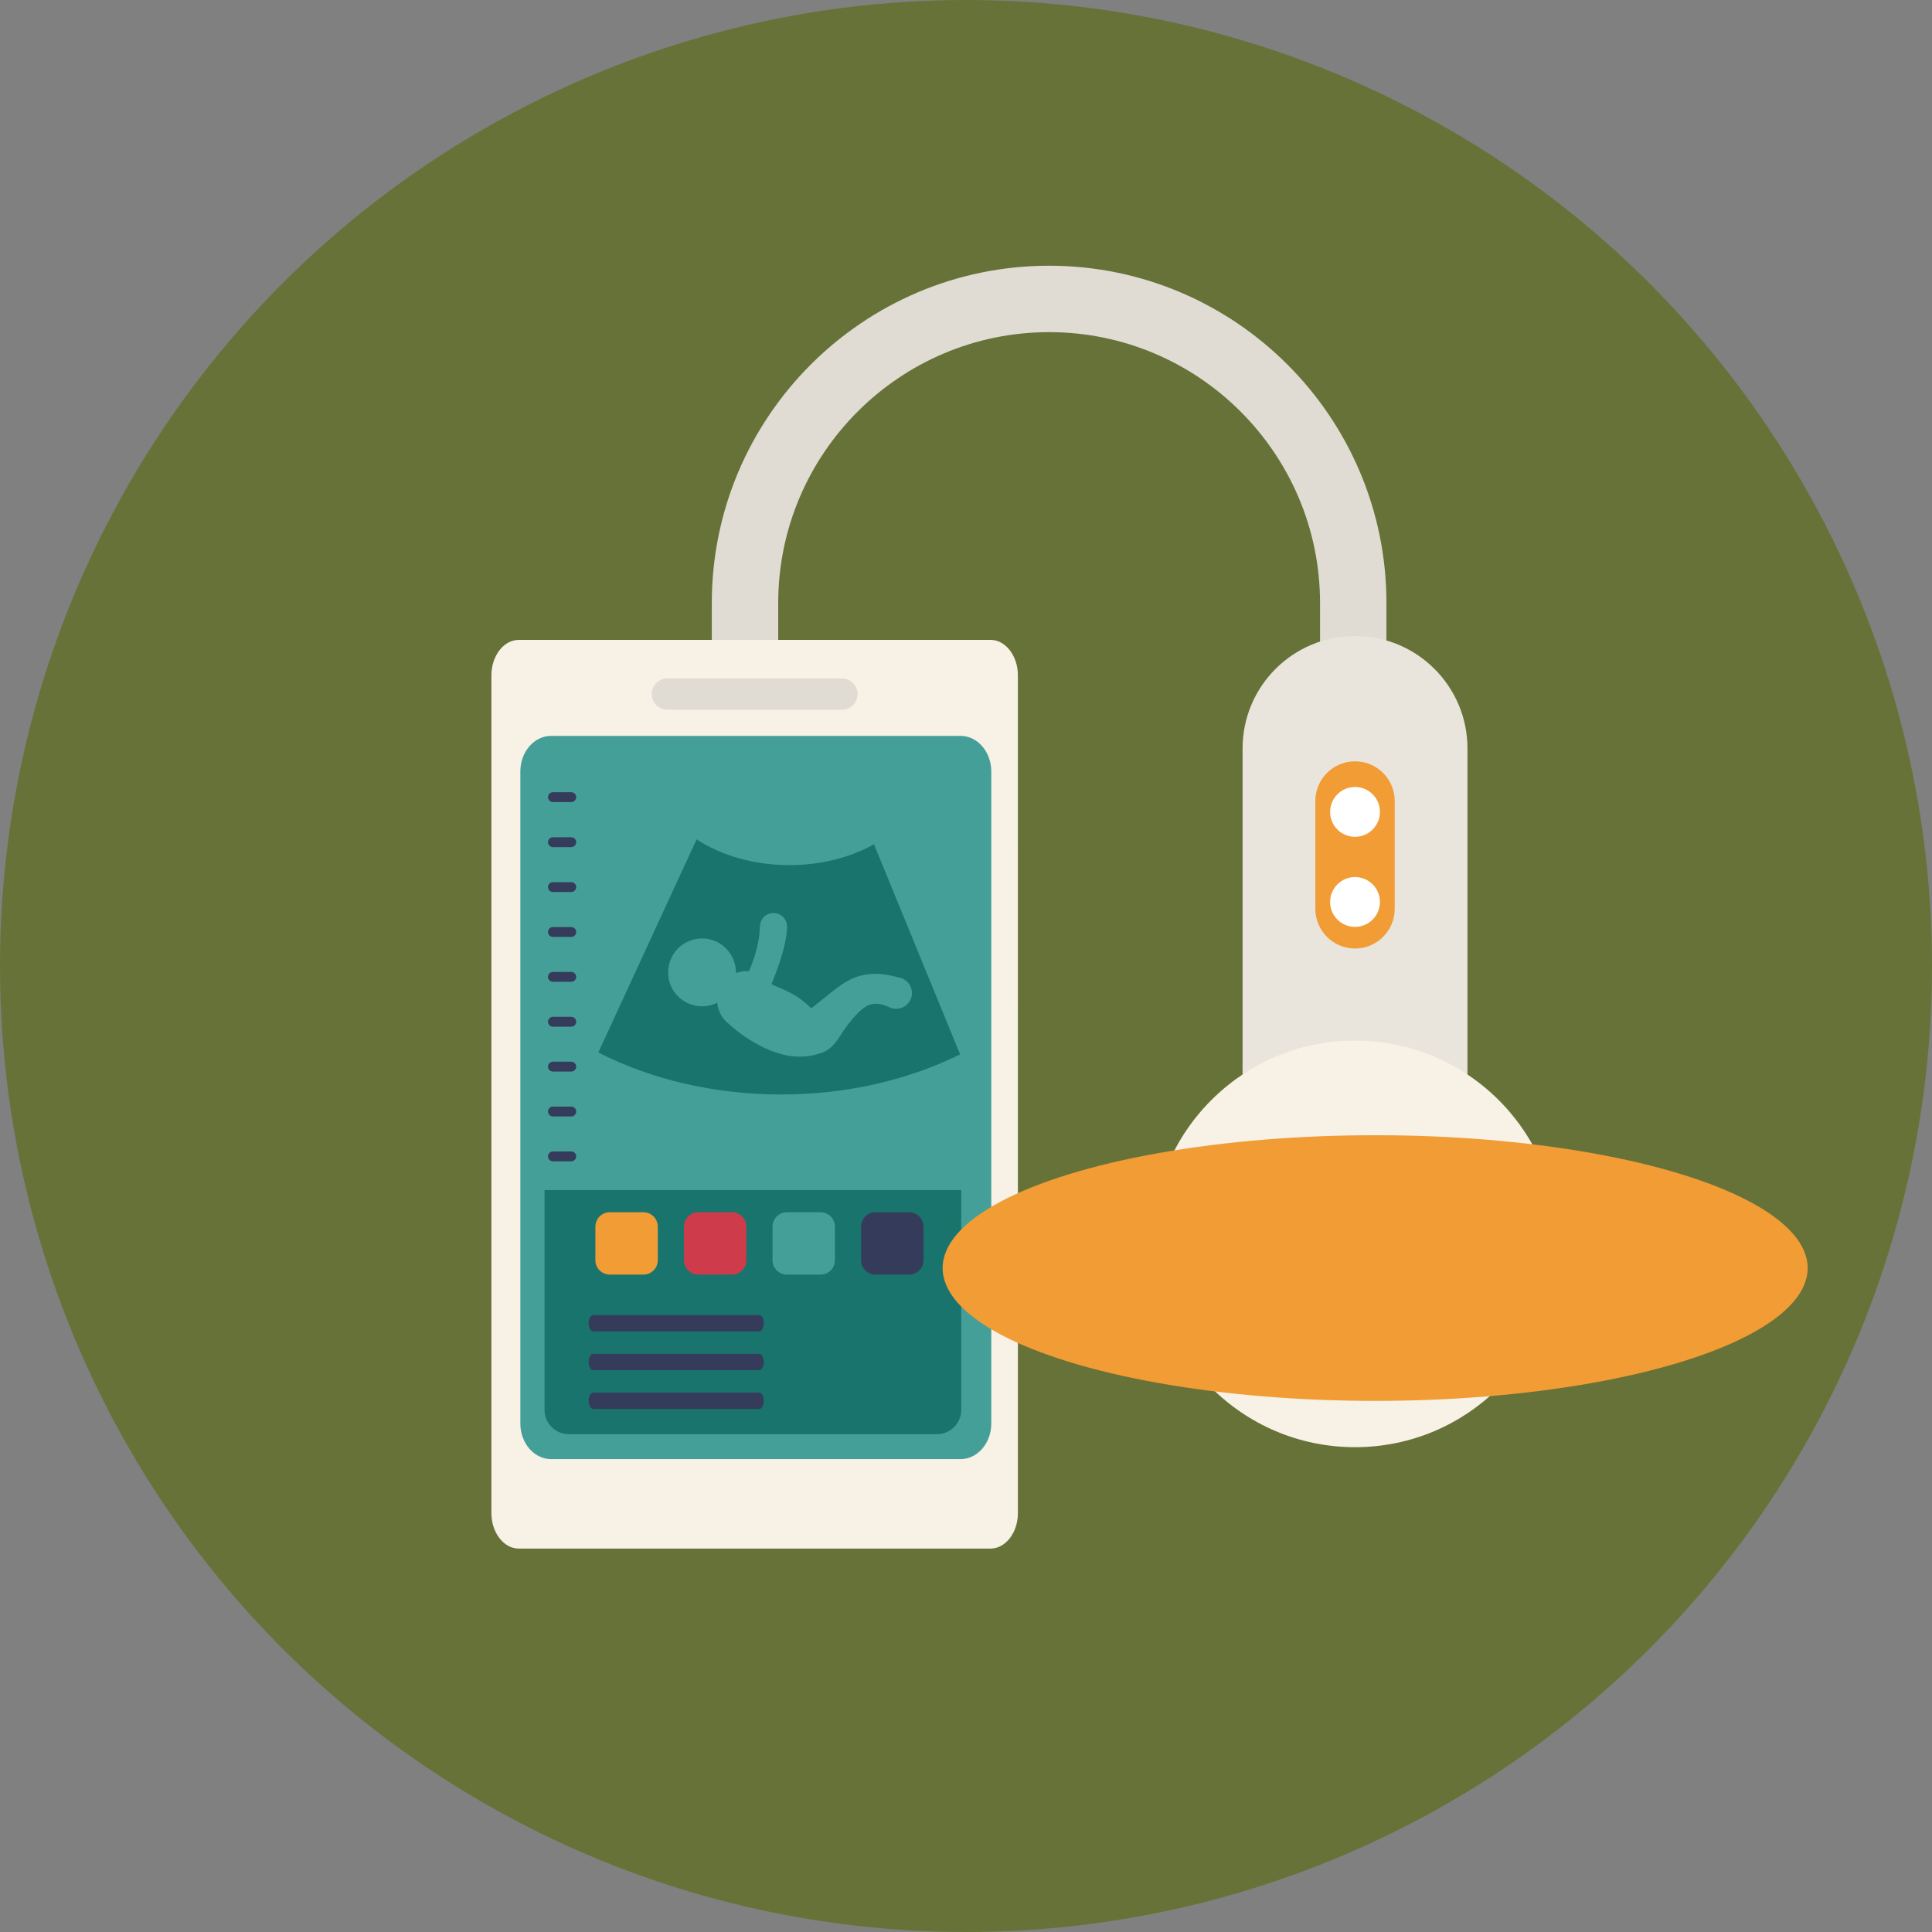 <?xml version="1.0" encoding="iso-8859-1"?>
<!-- Uploaded to: SVG Repo, www.svgrepo.com, Generator: SVG Repo Mixer Tools -->
<svg height="800px" width="800px" version="1.1" id="Layer_1" xmlns="http://www.w3.org/2000/svg" xmlns:xlink="http://www.w3.org/1999/xlink" 
	 viewBox="0 0 164.134 164.134" xml:space="preserve">
<rect x="0" y="0" width="164.134" height="164.134" fill="#808080" stroke="none"/>
<g>
	<circle style="fill:#677238;" cx="82.067" cy="82.067" r="82.067"/>
	<g>
		<path style="fill:#E0DCD3;" d="M117.788,75.071h-5.643V51.233c0-12.69-10.324-23.015-23.016-23.015
			c-12.69,0-23.016,10.324-23.016,23.015v6.994h-5.642v-6.994c0-15.802,12.855-28.658,28.657-28.658s28.658,12.856,28.658,28.658
			v23.838H117.788z"/>
		<g>
			<g>
				<g>
					<path style="fill:#F7F1E6;" d="M86.477,128.54c0,1.66-1.045,3.019-2.319,3.019H44.066c-1.275,0-2.319-1.358-2.319-3.019V57.38
						c0-1.659,1.044-3.018,2.319-3.018h40.091c1.274,0,2.319,1.358,2.319,3.018L86.477,128.54L86.477,128.54z"/>
					<path style="fill:#449F98;" d="M84.215,120.942c0,1.66-1.172,3.017-2.606,3.017H46.814c-1.433,0-2.607-1.356-2.607-3.017
						V65.535c0-1.659,1.174-3.017,2.607-3.017h34.794c1.435,0,2.606,1.357,2.606,3.017v55.407H84.215z"/>
				</g>
				<path style="fill:#E0DCD3;" d="M72.854,58.966c0,0.732-0.594,1.325-1.325,1.325H56.695c-0.733,0-1.327-0.593-1.327-1.325l0,0
					c0-0.732,0.594-1.325,1.327-1.325h14.834C72.261,57.641,72.854,58.233,72.854,58.966L72.854,58.966z"/>
			</g>
			<path style="fill:#19746D;" d="M74.249,71.728c-2.002,1.11-4.492,1.77-7.19,1.77c-3.02,0-5.774-0.825-7.881-2.185L50.83,89.415
				c4.408,2.249,9.757,3.567,15.524,3.567c5.632,0,10.864-1.256,15.212-3.407L74.249,71.728z"/>
			<g>
				<path style="fill:#353B5A;" d="M48.951,67.721c0,0.231-0.188,0.419-0.419,0.419h-1.557c-0.23,0-0.419-0.188-0.419-0.419l0,0
					c0-0.232,0.188-0.418,0.419-0.418h1.557C48.764,67.303,48.951,67.489,48.951,67.721L48.951,67.721z"/>
				<path style="fill:#353B5A;" d="M48.951,71.549c0,0.232-0.188,0.42-0.419,0.42h-1.557c-0.23,0-0.419-0.188-0.419-0.42l0,0
					c0-0.23,0.188-0.418,0.419-0.418h1.557C48.764,71.131,48.951,71.318,48.951,71.549L48.951,71.549z"/>
				<path style="fill:#353B5A;" d="M48.951,75.362c0,0.232-0.188,0.42-0.419,0.42h-1.557c-0.23,0-0.419-0.188-0.419-0.42l0,0
					c0-0.23,0.188-0.418,0.419-0.418h1.557C48.764,74.944,48.951,75.132,48.951,75.362L48.951,75.362z"/>
				<path style="fill:#353B5A;" d="M48.951,79.177c0,0.231-0.188,0.419-0.419,0.419h-1.557c-0.23,0-0.419-0.188-0.419-0.419l0,0
					c0-0.231,0.188-0.42,0.419-0.42h1.557C48.764,78.757,48.951,78.945,48.951,79.177L48.951,79.177z"/>
				<path style="fill:#353B5A;" d="M48.951,82.989c0,0.232-0.188,0.419-0.419,0.419h-1.557c-0.23,0-0.419-0.188-0.419-0.419l0,0
					c0-0.231,0.188-0.419,0.419-0.419h1.557C48.764,82.57,48.951,82.758,48.951,82.989L48.951,82.989z"/>
				<path style="fill:#353B5A;" d="M48.951,86.803c0,0.231-0.188,0.419-0.419,0.419h-1.557c-0.23,0-0.419-0.188-0.419-0.419l0,0
					c0-0.231,0.188-0.419,0.419-0.419h1.557C48.764,86.384,48.951,86.571,48.951,86.803L48.951,86.803z"/>
				<path style="fill:#353B5A;" d="M48.951,90.616c0,0.231-0.188,0.419-0.419,0.419h-1.557c-0.23,0-0.419-0.188-0.419-0.419l0,0
					c0-0.231,0.188-0.419,0.419-0.419h1.557C48.764,90.197,48.951,90.385,48.951,90.616L48.951,90.616z"/>
				<path style="fill:#353B5A;" d="M48.951,94.43c0,0.231-0.188,0.419-0.419,0.419h-1.557c-0.23,0-0.419-0.188-0.419-0.419l0,0
					c0-0.231,0.188-0.42,0.419-0.42h1.557C48.764,94.01,48.951,94.198,48.951,94.43L48.951,94.43z"/>
				<path style="fill:#353B5A;" d="M48.951,98.243c0,0.23-0.188,0.418-0.419,0.418h-1.557c-0.23,0-0.419-0.188-0.419-0.418l0,0
					c0-0.232,0.188-0.42,0.419-0.42h1.557C48.764,97.823,48.951,98.011,48.951,98.243L48.951,98.243z"/>
			</g>
			<path style="fill:#19746D;" d="M81.662,119.786c0,1.129-0.925,2.053-2.054,2.053H48.314c-1.127,0-2.052-0.924-2.052-2.053
				v-18.683h35.399L81.662,119.786L81.662,119.786z"/>
			<g>
				<path style="fill:#353B5A;" d="M64.889,112.415c0,0.384-0.177,0.695-0.396,0.695h-14.09c-0.22,0-0.397-0.312-0.397-0.695l0,0
					c0-0.383,0.178-0.695,0.397-0.695h14.09C64.712,111.72,64.889,112.032,64.889,112.415L64.889,112.415z"/>
				<path style="fill:#353B5A;" d="M64.889,115.71c0,0.385-0.177,0.695-0.396,0.695h-14.09c-0.22,0-0.397-0.311-0.397-0.695l0,0
					c0-0.383,0.178-0.694,0.397-0.694h14.09C64.712,115.016,64.889,115.327,64.889,115.71L64.889,115.71z"/>
				<path style="fill:#353B5A;" d="M64.889,119.005c0,0.385-0.177,0.694-0.396,0.694h-14.09c-0.22,0-0.397-0.31-0.397-0.694l0,0
					c0-0.384,0.178-0.694,0.397-0.694h14.09C64.712,118.311,64.889,118.621,64.889,119.005L64.889,119.005z"/>
			</g>
			<g>
				<path style="fill:#F19C35;" d="M55.883,107.063c0,0.675-0.548,1.223-1.223,1.223h-2.855c-0.676,0-1.224-0.548-1.224-1.223
					v-2.854c0-0.677,0.548-1.224,1.224-1.224h2.855c0.675,0,1.223,0.547,1.223,1.224V107.063z"/>
				<path style="fill:#CE3B4B;" d="M63.407,107.063c0,0.675-0.549,1.223-1.224,1.223h-2.854c-0.676,0-1.223-0.548-1.223-1.223
					v-2.854c0-0.677,0.547-1.224,1.223-1.224h2.854c0.675,0,1.224,0.547,1.224,1.224V107.063z"/>
				<path style="fill:#449F98;" d="M70.931,107.063c0,0.675-0.547,1.223-1.223,1.223h-2.854c-0.675,0-1.224-0.548-1.224-1.223
					v-2.854c0-0.677,0.549-1.224,1.224-1.224h2.854c0.676,0,1.223,0.547,1.223,1.224V107.063z"/>
				<path style="fill:#353B5A;" d="M78.455,107.063c0,0.675-0.548,1.223-1.224,1.223h-2.854c-0.677,0-1.224-0.548-1.224-1.223
					v-2.854c0-0.677,0.547-1.224,1.224-1.224h2.854c0.676,0,1.224,0.547,1.224,1.224C78.455,104.209,78.455,107.063,78.455,107.063z
					"/>
			</g>
			<path style="fill:#449F98;" d="M76.465,83.067l-0.049-0.013c-0.567-0.143-1.137-0.273-1.723-0.312
				c-0.691-0.045-1.384,0.047-2.033,0.29c-0.863,0.332-1.558,0.892-2.271,1.46c-0.316,0.252-0.633,0.504-0.95,0.756
				c-0.171,0.136-0.342,0.302-0.533,0.413c-1.401-1.452-2.886-1.729-3.359-2.06c0.358-0.911,0.71-1.823,0.967-2.77
				c0.155-0.567,0.281-1.147,0.331-1.733c0.024-0.295,0.041-0.588-0.086-0.863c-0.126-0.275-0.361-0.493-0.645-0.6
				c-0.455-0.171-0.982-0.029-1.293,0.346c-0.337,0.407-0.256,0.951-0.314,1.444c-0.128,1.065-0.457,2.1-0.875,3.084
				c-0.376-0.031-0.754,0.023-1.108,0.16c0.025-1.269-0.811-2.431-2.021-2.811c-1.039-0.326-2.208-0.021-2.956,0.771
				c-0.764,0.808-0.993,2.013-0.585,3.045c0.423,1.064,1.471,1.795,2.616,1.818c0.471,0.01,0.939-0.098,1.36-0.308
				c0.046,0.602,0.309,1.188,0.783,1.634l0,0c0.961,0.9,2.092,1.683,3.286,2.235c1.335,0.619,2.787,0.926,4.237,0.556
				c0.314-0.081,0.65-0.18,0.938-0.336c0.258-0.142,0.479-0.346,0.674-0.563c0.251-0.282,0.45-0.597,0.652-0.912
				c0.213-0.332,0.445-0.65,0.69-0.958c0.391-0.487,0.838-1.008,1.377-1.337c0.308-0.188,0.653-0.253,1.012-0.22
				c0.19,0.019,0.381,0.063,0.563,0.122c0.081,0.027,0.16,0.058,0.239,0.091c0.039,0.016,0.118,0.036,0.15,0.069
				c0.709,0.348,1.591,0.003,1.859-0.745C77.665,84.087,77.227,83.258,76.465,83.067z"/>
		</g>
		<g>
			<path style="fill:#EAE5DC;" d="M124.669,96.809c0,5.275-4.277,9.552-9.553,9.552l0,0c-5.275,0-9.552-4.276-9.552-9.552V63.585
				c0-5.274,4.276-9.552,9.552-9.552l0,0c5.275,0,9.553,4.277,9.553,9.552V96.809z"/>
			<path style="fill:#F19C35;" d="M118.488,77.21c0,1.862-1.51,3.372-3.372,3.372l0,0c-1.861,0-3.37-1.51-3.37-3.372v-9.16
				c0-1.862,1.509-3.371,3.37-3.371l0,0c1.862,0,3.372,1.509,3.372,3.371V77.21z"/>
			<circle style="fill:#FFFFFF;" cx="115.117" cy="68.975" r="2.117"/>
			<circle style="fill:#FFFFFF;" cx="115.117" cy="76.627" r="2.117"/>
			<circle style="fill:#F7F1E6;" cx="115.117" cy="105.676" r="17.271"/>
			<g>
				<g>
					<ellipse style="fill:#F19C35;" cx="116.827" cy="107.728" rx="36.745" ry="11.285"/>
				</g>
			</g>
		</g>
	</g>
</g>
</svg>